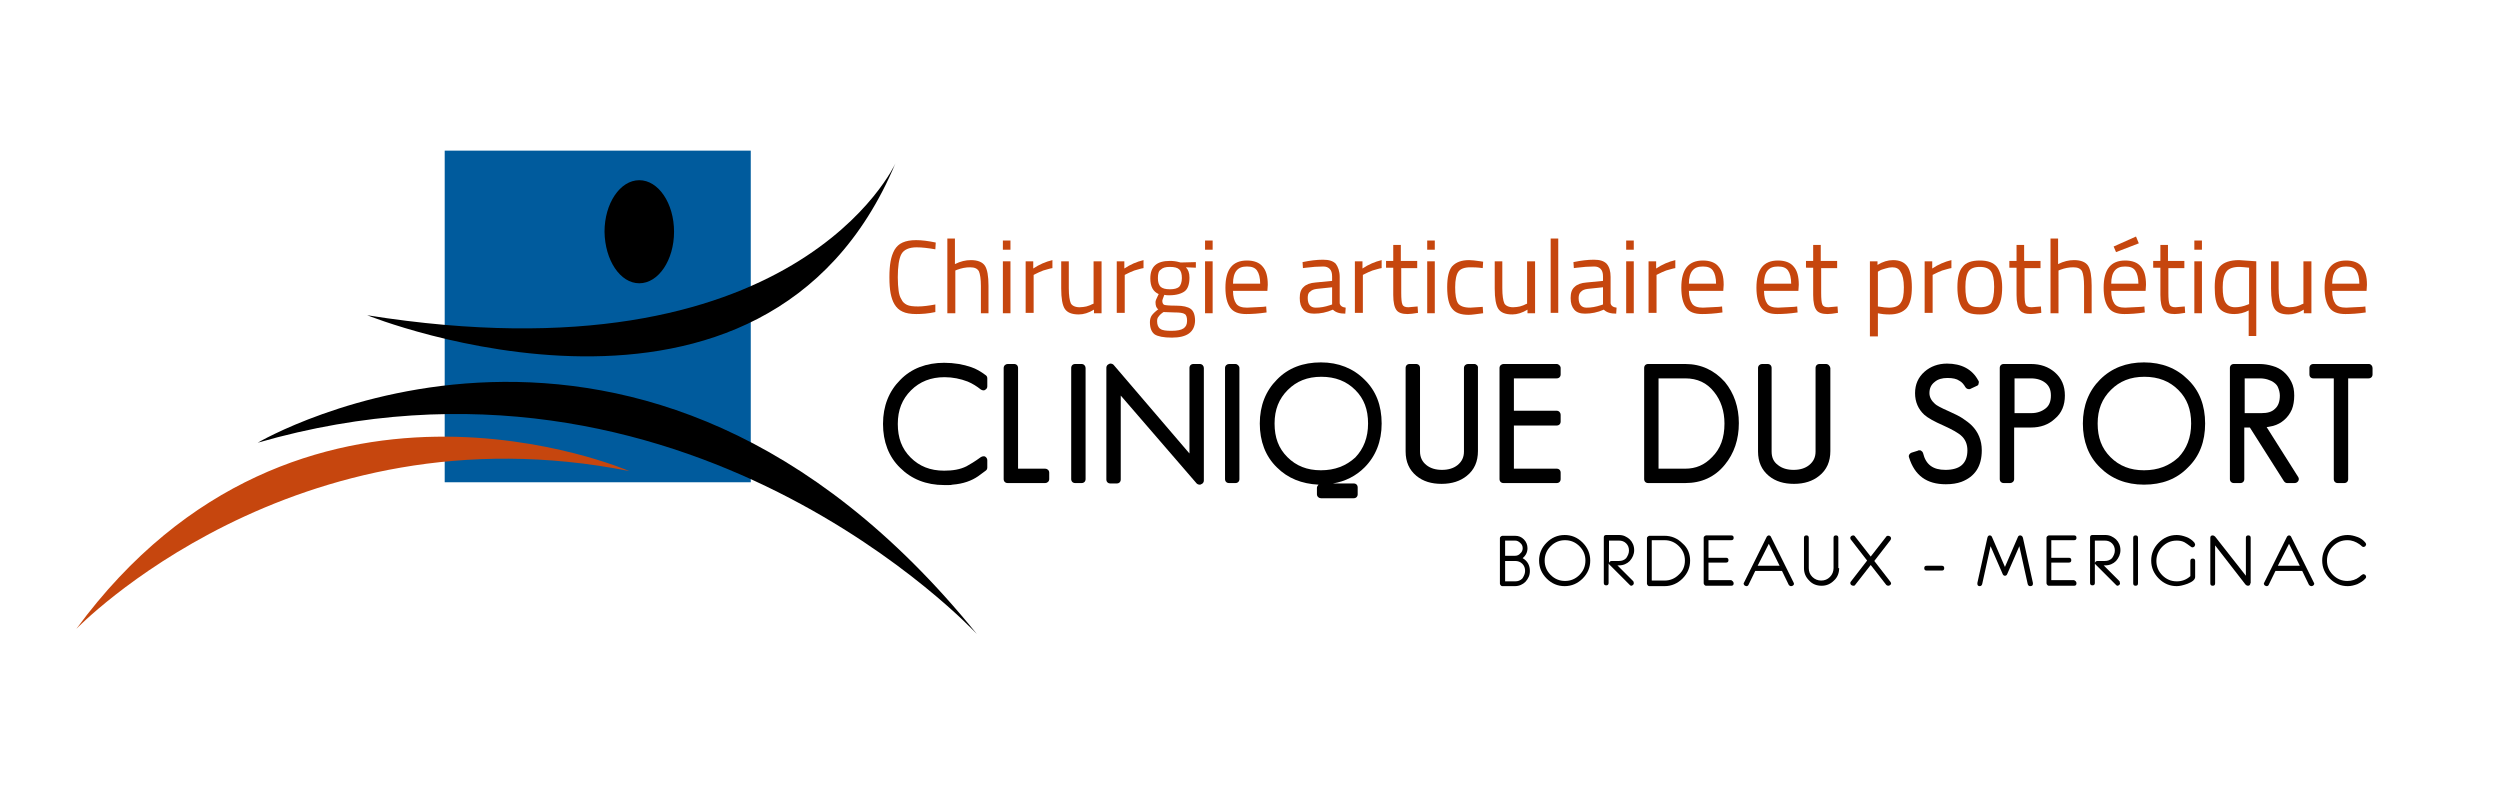 <?xml version="1.0" encoding="utf-8"?>
<!-- Generator: Adobe Illustrator 24.0.1, SVG Export Plug-In . SVG Version: 6.00 Build 0)  -->
<svg version="1.1" id="Calque_1" xmlns="http://www.w3.org/2000/svg" xmlns:xlink="http://www.w3.org/1999/xlink" x="0px" y="0px"
	 viewBox="0 0 625.7 196.9" style="enable-background:new 0 0 625.7 196.9;" xml:space="preserve">
<style type="text/css">
	.st0{fill:#005B9D;}
	.st1{fill:#C6460E;}
</style>
<g>
	<path d="M243.1,91.9c-2-0.7-4.3-1.1-6.8-1.1c-4.4,0-8.2,1.4-11,4.3c-2.8,2.8-4.3,6.5-4.3,11c0,4.4,1.4,8.2,4.3,11
		c2.8,2.8,6.5,4.3,11,4.3c0.4,0,0.7,0,1.1,0c0.4,0,0.7,0,1-0.1c2.7-0.2,4.8-1,6.4-2.1l1.9-1.4c0.3-0.2,0.4-0.5,0.4-0.8v-1.8
		c0-0.4-0.2-0.7-0.5-0.9c-0.1-0.1-0.3-0.1-0.5-0.1c-0.2,0-0.4,0.1-0.6,0.2c-1.5,1.1-2.7,1.8-3.6,2.3c-1.6,0.8-3.4,1.1-5.6,1.1
		c-3.5,0-6.2-1.1-8.4-3.3c-2.2-2.2-3.2-4.9-3.2-8.4c0-3.5,1.1-6.2,3.3-8.4c2.2-2.2,5-3.3,8.4-3.3c2,0,4,0.4,5.8,1.1
		c1.2,0.5,2.3,1.2,3.3,2c0.2,0.1,0.4,0.2,0.6,0.2c0.1,0,0.3,0,0.4-0.1c0.4-0.2,0.6-0.5,0.6-0.9v-2c0-0.3-0.1-0.6-0.4-0.8
		C245.5,93,244.3,92.3,243.1,91.9"/>
	<path d="M261.6,117.3h-6.8V92.1c0-0.6-0.4-1-1-1h-1.6c-0.5,0-1,0.4-1,1v27.8c0,0.6,0.4,1,1,1h9.4c0.5,0,1-0.4,1-1v-1.6
		C262.6,117.7,262.1,117.3,261.6,117.3"/>
	<path d="M270.7,91.1h-1.6c-0.6,0-1,0.4-1,1v27.8c0,0.6,0.4,1,1,1h1.6c0.6,0,1-0.4,1-1V92.1C271.7,91.6,271.3,91.1,270.7,91.1"/>
	<path d="M300.3,91.1h-1.6c-0.6,0-1,0.4-1,1v21.4l-19-22.2c-0.2-0.2-0.5-0.3-0.8-0.3c-0.1,0-0.2,0-0.3,0.1c-0.4,0.1-0.7,0.5-0.7,0.9
		v28c0,0.6,0.4,1,1,1h1.6c0.6,0,1-0.4,1-1V99l19,22c0.2,0.2,0.5,0.3,0.8,0.3c0.1,0,0.2,0,0.3-0.1c0.4-0.1,0.7-0.5,0.7-0.9V92.1
		C301.3,91.6,300.9,91.1,300.3,91.1"/>
	<path d="M309.2,91.1h-1.6c-0.5,0-1,0.4-1,1v27.8c0,0.6,0.4,1,1,1h1.6c0.6,0,1-0.4,1-1V92.1C310.2,91.6,309.7,91.1,309.2,91.1"/>
	<path d="M330.6,90.7c-4.5,0-8.2,1.4-11,4.3c-2.8,2.8-4.3,6.5-4.3,11c0,4.4,1.4,8.2,4.3,11c2.7,2.7,6.2,4.1,10.4,4.3
		c-0.2,0.2-0.4,0.5-0.4,0.8v1.6c0,0.6,0.5,1,1,1h8.2c0.6,0,1-0.4,1-1V122c0-0.6-0.4-1-1-1h-5.2c3.1-0.5,5.8-1.9,7.9-4
		c2.8-2.8,4.3-6.5,4.3-11c0-4.5-1.4-8.2-4.3-11C338.7,92.2,335,90.7,330.6,90.7 M330.6,117.7c-3.5,0-6.2-1.1-8.4-3.3
		c-2.2-2.2-3.2-4.9-3.2-8.4c0-3.5,1.1-6.2,3.3-8.4c2.2-2.2,4.9-3.3,8.4-3.3c3.5,0,6.3,1.1,8.5,3.3c2.2,2.2,3.2,4.9,3.2,8.4
		c0,3.5-1.1,6.3-3.2,8.5C336.9,116.6,334.1,117.7,330.6,117.7"/>
	<path d="M369,91.1h-1.6c-0.5,0-1,0.4-1,1V113c0,1.4-0.5,2.5-1.6,3.4c-1,0.8-2.3,1.2-3.9,1.2c-1.6,0-2.9-0.4-3.9-1.2
		c-1-0.8-1.6-1.9-1.6-3.4V92.1c0-0.6-0.4-1-1-1h-1.6c-0.6,0-1,0.4-1,1V113c0,2.6,0.9,4.6,2.7,6.1c1.7,1.4,3.8,2,6.3,2
		c2.6,0,4.7-0.7,6.3-2c1.9-1.5,2.8-3.6,2.8-6.2V92.1C370,91.6,369.5,91.1,369,91.1"/>
	<path d="M389.6,91.1h-13.3c-0.5,0-1,0.4-1,1v27.8c0,0.6,0.4,1,1,1h13.3c0.6,0,1-0.4,1-1v-1.6c0-0.6-0.4-1-1-1h-10.7v-10.8h10.7
		c0.6,0,1-0.4,1-1v-1.7c0-0.5-0.4-1-1-1h-10.7v-8.1h10.7c0.6,0,1-0.4,1-1v-1.6C390.6,91.6,390.1,91.1,389.6,91.1"/>
	<path d="M421.8,91.1h-9.3c-0.6,0-1,0.4-1,1v27.8c0,0.6,0.4,1,1,1h9.3c4,0,7.4-1.5,9.9-4.6c2.3-2.8,3.5-6.3,3.5-10.4
		c0-4-1.2-7.5-3.5-10.3C429.1,92.7,425.8,91.1,421.8,91.1 M421.8,117.3h-6.7V94.7h6.7c3,0,5.4,1.1,7.2,3.4c1.7,2.1,2.6,4.8,2.6,7.9
		c0,3.6-1,6.3-3.1,8.4C426.6,116.4,424.4,117.3,421.8,117.3"/>
	<path d="M457,91.1h-1.6c-0.6,0-1,0.4-1,1V113c0,1.4-0.5,2.5-1.6,3.4c-1,0.8-2.3,1.2-3.9,1.2c-1.6,0-2.9-0.4-3.9-1.2
		c-1.1-0.8-1.6-1.9-1.6-3.4V92.1c0-0.6-0.4-1-1-1H441c-0.5,0-1,0.4-1,1V113c0,2.6,0.9,4.6,2.7,6.1c1.7,1.4,3.8,2,6.3,2
		c2.6,0,4.7-0.7,6.3-2c1.9-1.5,2.8-3.6,2.8-6.2V92.1C458,91.6,457.6,91.1,457,91.1"/>
	<path d="M491.2,104.7c-0.9-0.6-2-1.1-3.3-1.7c-2.3-1-3.3-1.6-3.6-1.9c-0.9-0.8-1.4-1.7-1.4-2.7c0-1.2,0.4-2.1,1.3-2.8
		c0.8-0.7,1.9-1,3.2-1c1.3,0,2.3,0.2,3,0.7c0.6,0.3,1.1,0.9,1.5,1.6c0.2,0.3,0.5,0.5,0.9,0.5c0.1,0,0.3,0,0.4-0.1l1.5-0.7
		c0.3-0.1,0.5-0.3,0.5-0.6c0.1-0.3,0.1-0.6-0.1-0.8c-1.5-2.8-4.2-4.2-7.8-4.2c-2.2,0-4.1,0.7-5.6,2c-1.6,1.4-2.4,3.2-2.4,5.4
		c0,2.2,0.8,4,2.3,5.4c0.9,0.8,2.5,1.7,4.8,2.7c1.1,0.5,2.1,1,2.8,1.4c0.8,0.5,1.3,0.8,1.5,1c1.2,1,1.7,2.3,1.7,3.8
		c0,1.7-0.5,2.9-1.4,3.7c-0.9,0.8-2.3,1.2-4.1,1.2c-3.1,0-4.9-1.3-5.6-4.2c-0.1-0.3-0.3-0.5-0.5-0.6c-0.1-0.1-0.3-0.1-0.5-0.1
		c-0.1,0-0.2,0-0.3,0.1l-1.6,0.5c-0.5,0.2-0.8,0.7-0.6,1.2c1.4,4.5,4.4,6.7,9.2,6.7c1.5,0,2.8-0.2,3.9-0.6c3.4-1.3,5.1-3.9,5.1-7.9
		c0-2.5-0.9-4.6-2.5-6.2C492.9,105.9,492.1,105.3,491.2,104.7"/>
	<path d="M508.3,91.1h-6.8c-0.6,0-1,0.4-1,1v27.8c0,0.6,0.4,1,1,1h1.6c0.5,0,1-0.4,1-1V107h4.2c2.4,0,4.4-0.7,6-2.2
		c1.7-1.4,2.5-3.4,2.5-5.8c0-2.4-0.8-4.3-2.5-5.8C512.7,91.8,510.7,91.1,508.3,91.1 M504.1,94.7h4.2c1.5,0,2.7,0.4,3.6,1.1
		c1,0.8,1.4,1.8,1.4,3.2c0,1.4-0.4,2.5-1.3,3.2c-1,0.8-2.2,1.2-3.6,1.2h-4.2V94.7z"/>
	<path d="M536.6,90.7c-4.4,0-8.1,1.4-11,4.3c-2.8,2.8-4.3,6.5-4.3,11c0,4.4,1.4,8.2,4.3,11c2.8,2.8,6.5,4.3,11,4.3
		c4.5,0,8.2-1.4,11-4.3c2.9-2.8,4.3-6.5,4.3-11c0-4.5-1.4-8.2-4.3-11C544.8,92.2,541.1,90.7,536.6,90.7 M536.6,117.7
		c-3.5,0-6.2-1.1-8.4-3.3c-2.2-2.2-3.2-4.9-3.2-8.4c0-3.5,1.1-6.2,3.3-8.4c2.2-2.2,4.9-3.3,8.4-3.3c3.5,0,6.3,1.1,8.5,3.3
		c2.2,2.2,3.2,4.9,3.2,8.4c0,3.5-1.1,6.3-3.2,8.5C542.9,116.6,540.1,117.7,536.6,117.7"/>
	<path d="M567.3,106.9c0.6-0.1,1.1-0.2,1.6-0.3c1.1-0.3,2-0.8,2.8-1.5c0.8-0.7,1.4-1.5,1.9-2.6c0.4-1,0.6-2.2,0.6-3.5
		c0-1.3-0.2-2.4-0.7-3.4c-0.5-1-1.1-1.8-1.9-2.5c-0.8-0.7-1.7-1.2-2.8-1.5c-1-0.3-2.1-0.5-3.3-0.5h-6.4c-0.6,0-1,0.4-1,1v27.8
		c0,0.6,0.4,1,1,1h1.6c0.6,0,1-0.4,1-1V107h1.4l8.5,13.4c0.2,0.3,0.5,0.5,0.8,0.5h1.9c0.4,0,0.7-0.2,0.9-0.5c0.2-0.3,0.2-0.7,0-1
		L567.3,106.9z M561.8,94.7h3.8c0.7,0,1.4,0.1,2,0.3c0.6,0.2,1.1,0.4,1.6,0.8c0.4,0.3,0.8,0.7,1,1.3c0.2,0.5,0.4,1.2,0.4,1.9
		c0,1.5-0.4,2.6-1.2,3.3c-0.8,0.8-1.9,1.1-3.4,1.1h-4.2V94.7z"/>
	<path d="M592.9,91.1H579c-0.6,0-1,0.4-1,1v1.6c0,0.6,0.4,1,1,1h5.1v25.2c0,0.6,0.4,1,1,1h1.6c0.6,0,1-0.4,1-1V94.7h5.1
		c0.6,0,1-0.4,1-1v-1.6C593.8,91.6,593.4,91.1,592.9,91.1"/>
</g>
<g>
	<path d="M382.9,142.9c0,1.1-0.4,1.9-1.1,2.7c-0.7,0.7-1.6,1.1-2.7,1.1H376c-0.2,0-0.3-0.1-0.4-0.2c-0.1-0.1-0.2-0.3-0.2-0.4v-11.4
		c0-0.2,0.1-0.3,0.2-0.4c0.1-0.1,0.3-0.2,0.4-0.2h3.2c0.9,0,1.6,0.3,2.2,0.9c0.6,0.6,0.9,1.4,0.9,2.2c0,1-0.4,1.8-1.2,2.5
		C382.3,140.4,382.9,141.5,382.9,142.9 M381.1,137.2c0-0.5-0.2-1-0.6-1.3c-0.4-0.4-0.8-0.6-1.3-0.6h-2.5v3.8h2.5
		c0.5,0,1-0.2,1.3-0.6C380.9,138.2,381.1,137.7,381.1,137.2 M381.7,142.9c0-0.7-0.2-1.3-0.7-1.8c-0.5-0.5-1.1-0.7-1.8-0.7h-2.5v5.1
		h2.5c0.7,0,1.3-0.2,1.8-0.7C381.4,144.2,381.7,143.6,381.7,142.9"/>
	<path d="M398,140.3c0,1.7-0.6,3.2-1.9,4.5c-1.2,1.2-2.7,1.9-4.5,1.9c-1.7,0-3.2-0.6-4.5-1.9c-1.2-1.2-1.9-2.7-1.9-4.5
		c0-1.7,0.6-3.2,1.9-4.5c1.2-1.2,2.7-1.9,4.5-1.9c1.7,0,3.2,0.6,4.5,1.9C397.4,137.1,398,138.6,398,140.3 M396.8,140.3
		c0-1.4-0.5-2.6-1.5-3.6c-1-1-2.2-1.5-3.6-1.5c-1.4,0-2.6,0.5-3.6,1.5c-1,1-1.5,2.2-1.5,3.6c0,1.4,0.5,2.6,1.5,3.6
		c1,1,2.2,1.5,3.6,1.5c1.4,0,2.6-0.5,3.6-1.5C396.3,142.9,396.8,141.7,396.8,140.3"/>
	<path d="M408.9,146c0,0.2-0.1,0.3-0.2,0.4c-0.1,0.1-0.3,0.2-0.4,0.2c-0.2,0-0.3-0.1-0.4-0.2l-5-5c-0.2-0.2-0.3-0.3-0.3-0.4v4.9
		c0,0.4-0.2,0.6-0.6,0.6c-0.4,0-0.6-0.2-0.6-0.6v-11.4c0-0.4,0.2-0.6,0.6-0.6h3.2c1.1,0,1.9,0.4,2.7,1.1c0.7,0.7,1.1,1.6,1.1,2.7
		c0,1-0.4,1.9-1.1,2.7c-0.7,0.7-1.6,1.1-2.7,1.1l-0.4,0l4,4C408.9,145.7,408.9,145.9,408.9,146 M407.7,137.8c0-0.7-0.2-1.3-0.7-1.8
		c-0.5-0.5-1.1-0.7-1.8-0.7h-2.5v5.6c0.1-0.3,0.3-0.5,0.7-0.5h1.8c0.7,0,1.3-0.2,1.8-0.7C407.4,139.1,407.7,138.5,407.7,137.8"/>
	<path d="M423,140.3c0,1.7-0.6,3.2-1.9,4.5c-1.2,1.2-2.7,1.9-4.5,1.9h-3.8c-0.2,0-0.3-0.1-0.4-0.2c-0.1-0.1-0.2-0.3-0.2-0.4v-11.4
		c0-0.2,0.1-0.3,0.2-0.4c0.1-0.1,0.3-0.2,0.4-0.2h3.8c1.7,0,3.2,0.6,4.5,1.9C422.4,137.1,423,138.6,423,140.3 M421.7,140.3
		c0-1.4-0.5-2.6-1.5-3.6c-1-1-2.2-1.5-3.6-1.5h-3.2v10.1h3.2c1.4,0,2.6-0.5,3.6-1.5C421.2,142.9,421.7,141.7,421.7,140.3"/>
	<path d="M433.9,146c0,0.4-0.2,0.6-0.6,0.6h-6.3c-0.2,0-0.3-0.1-0.4-0.2c-0.1-0.1-0.2-0.3-0.2-0.4v-11.4c0-0.2,0.1-0.3,0.2-0.4
		c0.1-0.1,0.3-0.2,0.4-0.2h6.3c0.4,0,0.6,0.2,0.6,0.6c0,0.4-0.2,0.6-0.6,0.6h-5.7v4.4h4.4c0.4,0,0.6,0.2,0.6,0.6
		c0,0.4-0.2,0.6-0.6,0.6h-4.4v4.4h5.7C433.6,145.4,433.9,145.6,433.9,146"/>
	<path d="M449,146.1c0,0.2-0.1,0.3-0.2,0.4c-0.1,0.1-0.3,0.2-0.5,0.2c-0.3,0-0.4-0.1-0.6-0.3l-1.7-3.5c-0.1,0-0.1,0-0.2,0h-6.3
		c-0.1,0-0.2,0-0.2,0l-1.7,3.5c-0.1,0.2-0.3,0.3-0.5,0.3c-0.2,0-0.3-0.1-0.5-0.2c-0.1-0.1-0.2-0.3-0.2-0.4c0-0.1,0-0.2,0.1-0.3
		l5.6-11.3c0.1-0.3,0.4-0.5,0.6-0.5c0.3,0,0.5,0.2,0.6,0.5l5.6,11.3C448.9,145.9,449,146,449,146.1 M445.4,141.6l-2.7-5.5l-2.8,5.5
		H445.4z"/>
	<path d="M460.3,142.2c0,1.2-0.4,2.3-1.3,3.1c-0.9,0.9-1.9,1.3-3.1,1.3c-1.2,0-2.3-0.4-3.1-1.3c-0.9-0.9-1.3-1.9-1.3-3.1v-7.6
		c0-0.4,0.2-0.6,0.6-0.6c0.4,0,0.6,0.2,0.6,0.6v7.6c0,0.9,0.3,1.6,0.9,2.2c0.6,0.6,1.4,0.9,2.2,0.9c0.9,0,1.6-0.3,2.2-0.9
		c0.6-0.6,0.9-1.4,0.9-2.2v-7.6c0-0.4,0.2-0.6,0.6-0.6c0.4,0,0.6,0.2,0.6,0.6V142.2z"/>
	<path d="M473.3,146c0,0.2-0.1,0.3-0.2,0.4c-0.1,0.1-0.3,0.2-0.5,0.2c-0.2,0-0.4-0.1-0.5-0.2l-3.9-5l-3.9,5
		c-0.1,0.2-0.3,0.2-0.5,0.2c-0.2,0-0.3-0.1-0.5-0.2c-0.1-0.1-0.2-0.3-0.2-0.4c0-0.1,0-0.3,0.1-0.4l4.1-5.3l-4.1-5.3
		c-0.1-0.1-0.1-0.3-0.1-0.4c0-0.2,0.1-0.3,0.2-0.4c0.1-0.1,0.3-0.2,0.5-0.2c0.2,0,0.4,0.1,0.5,0.3l3.9,5l3.9-5
		c0.1-0.2,0.3-0.2,0.5-0.2c0.2,0,0.3,0.1,0.5,0.2c0.1,0.1,0.2,0.3,0.2,0.4c0,0.1-0.1,0.3-0.1,0.4l-4.1,5.3l4.1,5.3
		C473.2,145.8,473.3,145.9,473.3,146"/>
	<path d="M486.6,142.2c0,0.4-0.2,0.6-0.6,0.6h-3.8c-0.4,0-0.6-0.2-0.6-0.6c0-0.4,0.2-0.6,0.6-0.6h3.8
		C486.4,141.6,486.6,141.8,486.6,142.2"/>
	<path d="M508.8,146.1c0,0.4-0.2,0.6-0.7,0.6c-0.3,0-0.5-0.2-0.6-0.5l-2.1-9.5l-3,6.9c-0.1,0.3-0.3,0.5-0.6,0.5
		c-0.3,0-0.5-0.2-0.6-0.5l-3-6.9l-2.1,9.5c-0.1,0.3-0.3,0.5-0.6,0.5c-0.4,0-0.6-0.2-0.6-0.6c0-0.1,0-0.1,0-0.2l2.5-11.3
		c0.1-0.4,0.3-0.6,0.6-0.6c0.3,0,0.5,0.2,0.6,0.5l3.2,7.4l3.2-7.4c0.1-0.3,0.3-0.5,0.6-0.5c0.3,0,0.6,0.2,0.7,0.6l2.5,11.3
		C508.8,146,508.8,146,508.8,146.1"/>
	<path d="M519.7,146c0,0.4-0.2,0.6-0.6,0.6h-6.3c-0.2,0-0.3-0.1-0.4-0.2c-0.1-0.1-0.2-0.3-0.2-0.4v-11.4c0-0.2,0.1-0.3,0.2-0.4
		c0.1-0.1,0.3-0.2,0.4-0.2h6.3c0.4,0,0.6,0.2,0.6,0.6c0,0.4-0.2,0.6-0.6,0.6h-5.7v4.4h4.4c0.4,0,0.6,0.2,0.6,0.6
		c0,0.4-0.2,0.6-0.6,0.6h-4.4v4.4h5.7C519.5,145.4,519.7,145.6,519.7,146"/>
	<path d="M530.6,146c0,0.2-0.1,0.3-0.2,0.4c-0.1,0.1-0.3,0.2-0.4,0.2c-0.2,0-0.3-0.1-0.4-0.2l-5-5c-0.2-0.2-0.3-0.3-0.3-0.4v4.9
		c0,0.4-0.2,0.6-0.6,0.6c-0.4,0-0.6-0.2-0.6-0.6v-11.4c0-0.4,0.2-0.6,0.6-0.6h3.2c1.1,0,1.9,0.4,2.7,1.1c0.7,0.7,1.1,1.6,1.1,2.7
		c0,1-0.4,1.9-1.1,2.7c-0.7,0.7-1.6,1.1-2.7,1.1l-0.4,0l4,4C530.5,145.7,530.6,145.9,530.6,146 M529.3,137.8c0-0.7-0.2-1.3-0.7-1.8
		c-0.5-0.5-1.1-0.7-1.8-0.7h-2.5v5.6c0.1-0.3,0.3-0.5,0.7-0.5h1.8c0.7,0,1.3-0.2,1.8-0.7C529,139.1,529.3,138.5,529.3,137.8"/>
	<path d="M535.1,146c0,0.4-0.2,0.6-0.6,0.6c-0.4,0-0.6-0.2-0.6-0.6v-11.4c0-0.4,0.2-0.6,0.6-0.6c0.4,0,0.6,0.2,0.6,0.6V146z"/>
	<path d="M549.4,136.3c0,0.2-0.1,0.3-0.2,0.5c-0.1,0.1-0.3,0.2-0.5,0.2c-0.1,0-0.3-0.1-0.4-0.2c-0.7-0.5-1.2-0.9-1.6-1.1
		c-0.6-0.3-1.2-0.4-1.9-0.4c-1.4,0-2.6,0.5-3.6,1.5c-1,1-1.5,2.2-1.5,3.6c0,1.4,0.5,2.6,1.5,3.6c1,1,2.2,1.5,3.6,1.5
		c1.3,0,2.4-0.4,3.4-1.3v-3.8c0-0.4,0.2-0.6,0.6-0.6c0.4,0,0.6,0.2,0.6,0.6v4c0,0.6-0.6,1.2-1.9,1.7c-1.1,0.4-2,0.6-2.7,0.6
		c-1.7,0-3.2-0.6-4.5-1.9c-1.2-1.2-1.9-2.7-1.9-4.5c0-1.7,0.6-3.2,1.9-4.5c1.2-1.2,2.7-1.9,4.5-1.9c0.8,0,1.6,0.2,2.4,0.5
		c0.8,0.3,1.5,0.8,2,1.4C549.3,136,549.4,136.2,549.4,136.3"/>
	<path d="M563.2,146c0,0.4-0.2,0.6-0.6,0.6c-0.2,0-0.4-0.1-0.6-0.3l-7.6-9.8v9.5c0,0.4-0.2,0.6-0.6,0.6c-0.4,0-0.6-0.2-0.6-0.6
		v-11.4c0-0.4,0.2-0.6,0.6-0.6c0.2,0,0.4,0.1,0.6,0.3l7.7,9.8v-9.5c0-0.4,0.2-0.6,0.6-0.6c0.4,0,0.6,0.2,0.6,0.6V146z"/>
	<path d="M579.2,146.1c0,0.2-0.1,0.3-0.2,0.4c-0.1,0.1-0.3,0.2-0.5,0.2c-0.2,0-0.4-0.1-0.6-0.3l-1.7-3.5c-0.1,0-0.1,0-0.2,0h-6.3
		c-0.1,0-0.2,0-0.2,0l-1.7,3.5c-0.1,0.2-0.3,0.3-0.5,0.3c-0.2,0-0.3-0.1-0.5-0.2c-0.1-0.1-0.2-0.3-0.2-0.4c0-0.1,0-0.2,0.1-0.3
		l5.6-11.3c0.1-0.3,0.4-0.5,0.6-0.5c0.3,0,0.5,0.2,0.6,0.5l5.6,11.3C579.2,145.9,579.2,146,579.2,146.1 M575.6,141.6l-2.7-5.5
		l-2.8,5.5H575.6z"/>
	<path d="M592.2,144.4c0,0.1-0.1,0.3-0.2,0.4c-0.5,0.6-1.2,1-2,1.4c-0.8,0.3-1.6,0.5-2.4,0.5c-1.7,0-3.2-0.6-4.5-1.9
		c-1.2-1.2-1.9-2.7-1.9-4.5c0-1.7,0.6-3.2,1.9-4.5c1.2-1.2,2.7-1.9,4.5-1.9c0.8,0,1.6,0.2,2.4,0.5c0.9,0.3,1.5,0.8,2,1.4
		c0.1,0.2,0.2,0.3,0.2,0.4c0,0.2-0.1,0.3-0.2,0.5c-0.1,0.1-0.3,0.2-0.5,0.2c-0.1,0-0.3-0.1-0.4-0.2c-0.1-0.1-0.3-0.3-0.6-0.5
		c-0.9-0.6-1.8-1-3-1c-1.4,0-2.6,0.5-3.6,1.5c-1,1-1.5,2.2-1.5,3.6c0,1.4,0.5,2.6,1.5,3.6c1,1,2.2,1.5,3.6,1.5c1.1,0,2.1-0.3,3-1
		c0.1-0.1,0.3-0.3,0.6-0.5c0.2-0.1,0.3-0.2,0.4-0.2c0.2,0,0.3,0.1,0.5,0.2C592.1,144.1,592.2,144.2,592.2,144.4"/>
</g>
<g>
	<rect x="111.3" y="37.7" class="st0" width="76.6" height="83"/>
	<path class="st1" d="M157.5,117.9c0,0-82.9-36.1-138.4,39.5C19.1,157.4,73.3,101.2,157.5,117.9"/>
	<path d="M224.1,40.9c0,0-24.8,55.1-132.2,38C91.9,78.9,191.4,119,224.1,40.9"/>
	<path d="M244.5,158.7C160.1,54.4,64.5,110.8,64.5,110.8C171.7,79.9,244.5,158.7,244.5,158.7"/>
	<path d="M160,70.9c4.8,0,8.7-5.8,8.7-12.9c0-7.1-3.9-12.9-8.7-12.9c-4.8,0-8.7,5.8-8.7,12.9C151.4,65.1,155.2,70.9,160,70.9"/>
</g>
<g>
	<path class="st1" d="M234.1,78.1c-1.8,0.4-3.4,0.5-4.8,0.5c-1.4,0-2.6-0.2-3.4-0.6c-0.9-0.4-1.5-1-2-1.8c-0.5-0.8-0.8-1.8-1-2.8
		c-0.2-1.1-0.3-2.4-0.3-4c0-1.6,0.1-2.9,0.3-4c0.2-1.1,0.5-2,1-2.9c0.5-0.8,1.1-1.4,2-1.8c0.9-0.4,2-0.6,3.4-0.6
		c1.4,0,3,0.2,4.9,0.6l-0.1,1.7c-1.7-0.3-3.3-0.5-4.7-0.5c-1.9,0-3.2,0.6-3.8,1.7c-0.6,1.1-0.9,3.1-0.9,5.8c0,1.4,0.1,2.5,0.2,3.3
		c0.1,0.8,0.3,1.6,0.7,2.2c0.3,0.7,0.8,1.1,1.4,1.4c0.6,0.3,1.6,0.4,2.8,0.4s2.7-0.2,4.3-0.5L234.1,78.1z"/>
	<path class="st1" d="M239,78.4h-1.9V59.7h1.9v6.4c1.4-0.7,2.7-1,4-1c1.7,0,2.9,0.5,3.5,1.4c0.6,0.9,0.9,2.6,0.9,5v6.9h-1.9v-6.8
		c0-1.8-0.2-3-0.5-3.7c-0.4-0.7-1.1-1-2.2-1c-1.1,0-2.1,0.2-3.2,0.6l-0.5,0.2V78.4z"/>
	<path class="st1" d="M251,62.5v-2.3h1.9v2.3H251z M251,78.4v-13h1.9v13H251z"/>
	<path class="st1" d="M256.7,78.4v-13h1.9v1.8c1.5-1,3.1-1.7,4.8-2.1v2c-0.7,0.1-1.5,0.4-2.3,0.6c-0.8,0.3-1.4,0.6-1.8,0.8l-0.6,0.3
		v9.5H256.7z"/>
	<path class="st1" d="M273.8,65.4h1.9v13h-1.9v-0.9c-1.3,0.8-2.6,1.2-3.8,1.2c-1.8,0-2.9-0.5-3.5-1.4s-0.9-2.6-0.9-5.1v-6.8h1.9v6.7
		c0,1.9,0.2,3.1,0.5,3.8c0.3,0.6,1.1,1,2.2,1c0.6,0,1.2-0.1,1.7-0.2c0.6-0.2,1-0.3,1.3-0.5l0.5-0.2V65.4z"/>
	<path class="st1" d="M279.5,78.4v-13h1.9v1.8c1.5-1,3.1-1.7,4.8-2.1v2c-0.7,0.1-1.5,0.4-2.3,0.6c-0.8,0.3-1.4,0.6-1.8,0.8l-0.6,0.3
		v9.5H279.5z"/>
	<path class="st1" d="M293.3,84.5c-2.1,0-3.5-0.3-4.3-0.8c-0.8-0.6-1.2-1.6-1.2-3.1c0-0.7,0.2-1.3,0.5-1.7c0.3-0.4,0.8-0.9,1.6-1.5
		c-0.5-0.3-0.7-0.9-0.7-1.8c0-0.3,0.2-0.8,0.6-1.6l0.2-0.4c-1.4-0.6-2.1-1.9-2.1-3.9c0-3,1.6-4.4,4.9-4.4c0.8,0,1.6,0.1,2.3,0.3
		l0.4,0.1l3.8-0.1V67l-2.5-0.1c0.6,0.6,0.9,1.4,0.9,2.6c0,1.6-0.4,2.8-1.2,3.4c-0.8,0.6-2.1,1-3.8,1c-0.5,0-0.9,0-1.3-0.1
		c-0.3,0.8-0.5,1.3-0.5,1.5c0,0.5,0.2,0.9,0.5,1c0.3,0.1,1.3,0.2,3,0.2s2.9,0.3,3.6,0.8s1.1,1.5,1.1,3
		C299,83.1,297.1,84.5,293.3,84.5z M289.6,80.4c0,0.9,0.3,1.6,0.8,1.9c0.5,0.4,1.5,0.5,2.8,0.5c1.4,0,2.4-0.2,3-0.6
		c0.6-0.4,0.9-1,0.9-1.9s-0.2-1.5-0.6-1.7c-0.4-0.3-1.3-0.4-2.5-0.4l-2.8-0.1c-0.6,0.4-1,0.8-1.2,1.1
		C289.7,79.5,289.6,79.9,289.6,80.4z M289.8,69.6c0,1,0.2,1.7,0.7,2.2c0.5,0.4,1.2,0.6,2.3,0.6s1.8-0.2,2.3-0.6
		c0.4-0.4,0.7-1.2,0.7-2.2c0-1-0.2-1.8-0.7-2.2c-0.4-0.4-1.2-0.6-2.3-0.6s-1.8,0.2-2.3,0.7C290,67.8,289.8,68.5,289.8,69.6z"/>
	<path class="st1" d="M301.6,62.5v-2.3h1.9v2.3H301.6z M301.6,78.4v-13h1.9v13H301.6z"/>
	<path class="st1" d="M316.1,76.8l0.8-0.1l0.1,1.5c-2,0.3-3.7,0.4-5.1,0.4c-1.9,0-3.2-0.5-4-1.6c-0.8-1.1-1.2-2.8-1.2-5
		c0-4.6,1.8-6.8,5.4-6.8c1.7,0,3.1,0.5,3.9,1.5c0.9,1,1.3,2.5,1.3,4.6l-0.1,1.5h-8.6c0,1.4,0.3,2.5,0.8,3.2c0.5,0.7,1.4,1,2.7,1
		C313.5,76.9,314.8,76.9,316.1,76.8z M315.4,71.1c0-1.6-0.3-2.7-0.8-3.4c-0.5-0.7-1.3-1-2.5-1c-1.2,0-2,0.3-2.6,1s-0.9,1.8-0.9,3.3
		H315.4z"/>
	<path class="st1" d="M335.3,69.3v6.6c0.1,0.6,0.6,1,1.5,1.1l-0.1,1.5c-1.4,0-2.4-0.3-3.1-1c-1.6,0.7-3.1,1-4.7,1
		c-1.2,0-2.1-0.3-2.7-1c-0.6-0.7-0.9-1.6-0.9-2.9c0-1.3,0.3-2.2,1-2.8c0.6-0.6,1.6-1,3-1.1l4.1-0.4v-1.1c0-0.9-0.2-1.5-0.6-1.9
		c-0.4-0.4-0.9-0.6-1.6-0.6c-1.4,0-2.8,0.1-4.3,0.3l-0.8,0.1l-0.1-1.5c1.9-0.4,3.6-0.6,5.1-0.6c1.5,0,2.5,0.3,3.2,1
		C334.9,66.8,335.3,67.9,335.3,69.3z M327.3,74.6c0,1.6,0.7,2.4,2,2.4c1.2,0,2.3-0.2,3.5-0.6l0.6-0.2v-4.3l-3.8,0.4
		c-0.8,0.1-1.3,0.3-1.7,0.7C327.4,73.3,327.3,73.9,327.3,74.6z"/>
	<path class="st1" d="M339.1,78.4v-13h1.9v1.8c1.5-1,3.1-1.7,4.8-2.1v2c-0.7,0.1-1.5,0.4-2.3,0.6c-0.8,0.3-1.4,0.6-1.8,0.8l-0.6,0.3
		v9.5H339.1z"/>
	<path class="st1" d="M354.8,67.1h-4.1v6.2c0,1.5,0.1,2.5,0.3,2.9c0.2,0.5,0.7,0.7,1.5,0.7l2.3-0.2l0.1,1.6c-1.2,0.2-2,0.3-2.6,0.3
		c-1.3,0-2.3-0.3-2.8-1c-0.5-0.7-0.8-1.9-0.8-3.8v-6.8h-1.8v-1.7h1.8v-4h1.9v4h4.1V67.1z"/>
	<path class="st1" d="M357.2,62.5v-2.3h1.9v2.3H357.2z M357.2,78.4v-13h1.9v13H357.2z"/>
	<path class="st1" d="M367.7,65.1c0.6,0,1.5,0.1,2.9,0.3l0.6,0.1l-0.1,1.6c-1.4-0.2-2.4-0.2-3.1-0.2c-1.5,0-2.5,0.4-3,1.1
		s-0.8,2-0.8,3.9c0,1.9,0.2,3.2,0.7,4c0.5,0.7,1.5,1.1,3.1,1.1l3.1-0.2l0.1,1.6c-1.6,0.2-2.8,0.4-3.6,0.4c-2,0-3.4-0.5-4.2-1.6
		c-0.8-1-1.2-2.8-1.2-5.3c0-2.5,0.4-4.2,1.2-5.2C364.4,65.6,365.8,65.1,367.7,65.1z"/>
	<path class="st1" d="M382.3,65.4h1.9v13h-1.9v-0.9c-1.3,0.8-2.6,1.2-3.8,1.2c-1.8,0-2.9-0.5-3.5-1.4s-0.9-2.6-0.9-5.1v-6.8h1.9v6.7
		c0,1.9,0.2,3.1,0.5,3.8c0.3,0.6,1.1,1,2.2,1c0.6,0,1.2-0.1,1.7-0.2c0.6-0.2,1-0.3,1.3-0.5l0.5-0.2V65.4z"/>
	<path class="st1" d="M388.1,78.4V59.7h1.9v18.6H388.1z"/>
	<path class="st1" d="M403.1,69.3v6.6c0.1,0.6,0.6,1,1.5,1.1l-0.1,1.5c-1.4,0-2.4-0.3-3.1-1c-1.6,0.7-3.1,1-4.7,1
		c-1.2,0-2.1-0.3-2.7-1c-0.6-0.7-0.9-1.6-0.9-2.9c0-1.3,0.3-2.2,1-2.8c0.6-0.6,1.6-1,3-1.1l4.1-0.4v-1.1c0-0.9-0.2-1.5-0.6-1.9
		c-0.4-0.4-0.9-0.6-1.6-0.6c-1.4,0-2.8,0.1-4.3,0.3l-0.8,0.1l-0.1-1.5c1.9-0.4,3.6-0.6,5.1-0.6c1.5,0,2.5,0.3,3.2,1
		C402.8,66.8,403.1,67.9,403.1,69.3z M395.1,74.6c0,1.6,0.7,2.4,2,2.4c1.2,0,2.3-0.2,3.5-0.6l0.6-0.2v-4.3l-3.8,0.4
		c-0.8,0.1-1.3,0.3-1.7,0.7C395.3,73.3,395.1,73.9,395.1,74.6z"/>
	<path class="st1" d="M407,62.5v-2.3h1.9v2.3H407z M407,78.4v-13h1.9v13H407z"/>
	<path class="st1" d="M412.6,78.4v-13h1.9v1.8c1.5-1,3.1-1.7,4.8-2.1v2c-0.7,0.1-1.5,0.4-2.3,0.6c-0.8,0.3-1.4,0.6-1.8,0.8l-0.6,0.3
		v9.5H412.6z"/>
	<path class="st1" d="M430.2,76.8l0.8-0.1l0.1,1.5c-2,0.3-3.7,0.4-5.1,0.4c-1.9,0-3.2-0.5-4-1.6c-0.8-1.1-1.2-2.8-1.2-5
		c0-4.6,1.8-6.8,5.4-6.8c1.7,0,3.1,0.5,3.9,1.5c0.9,1,1.3,2.5,1.3,4.6l-0.1,1.5h-8.6c0,1.4,0.3,2.5,0.8,3.2c0.5,0.7,1.4,1,2.7,1
		C427.6,76.9,428.9,76.9,430.2,76.8z M429.5,71.1c0-1.6-0.3-2.7-0.8-3.4c-0.5-0.7-1.3-1-2.5-1c-1.2,0-2,0.3-2.6,1s-0.9,1.8-0.9,3.3
		H429.5z"/>
	<path class="st1" d="M449,76.8l0.8-0.1l0.1,1.5c-2,0.3-3.7,0.4-5.1,0.4c-1.9,0-3.2-0.5-4-1.6c-0.8-1.1-1.2-2.8-1.2-5
		c0-4.6,1.8-6.8,5.4-6.8c1.7,0,3.1,0.5,3.9,1.5c0.9,1,1.3,2.5,1.3,4.6l-0.1,1.5h-8.6c0,1.4,0.3,2.5,0.8,3.2c0.5,0.7,1.4,1,2.7,1
		C446.4,76.9,447.7,76.9,449,76.8z M448.3,71.1c0-1.6-0.3-2.7-0.8-3.4c-0.5-0.7-1.3-1-2.5-1c-1.2,0-2,0.3-2.6,1s-0.9,1.8-0.9,3.3
		H448.3z"/>
	<path class="st1" d="M459.9,67.1h-4.1v6.2c0,1.5,0.1,2.5,0.3,2.9c0.2,0.5,0.7,0.7,1.5,0.7l2.3-0.2l0.1,1.6c-1.2,0.2-2,0.3-2.6,0.3
		c-1.3,0-2.3-0.3-2.8-1c-0.5-0.7-0.8-1.9-0.8-3.8v-6.8H452v-1.7h1.8v-4h1.9v4h4.1V67.1z"/>
	<path class="st1" d="M468,84.1V65.4h1.9v0.9c1.3-0.8,2.6-1.2,3.9-1.2c1.6,0,2.8,0.5,3.6,1.6c0.7,1,1.1,2.8,1.1,5.2
		c0,2.4-0.4,4.1-1.3,5.2c-0.9,1-2.3,1.6-4.3,1.6c-1.1,0-2-0.1-2.9-0.3v5.8H468z M473.6,66.9c-0.5,0-1.1,0.1-1.7,0.3
		c-0.6,0.2-1.1,0.3-1.4,0.5l-0.5,0.3v8.7c1.2,0.2,2.2,0.3,2.8,0.3c1.4,0,2.4-0.4,2.9-1.2c0.6-0.8,0.8-2.1,0.8-3.9s-0.3-3.1-0.8-3.8
		C475.3,67.2,474.5,66.9,473.6,66.9z"/>
	<path class="st1" d="M481.7,78.4v-13h1.9v1.8c1.5-1,3.1-1.7,4.8-2.1v2c-0.7,0.1-1.5,0.4-2.3,0.6c-0.8,0.3-1.4,0.6-1.8,0.8l-0.6,0.3
		v9.5H481.7z"/>
	<path class="st1" d="M489.9,71.9c0-2.4,0.4-4.1,1.3-5.1c0.8-1.1,2.3-1.6,4.3-1.6c2,0,3.4,0.5,4.3,1.6c0.8,1.1,1.3,2.8,1.3,5.1
		c0,2.4-0.4,4.1-1.2,5.2c-0.8,1.1-2.2,1.6-4.4,1.6s-3.6-0.5-4.4-1.6C490.3,75.9,489.9,74.2,489.9,71.9z M491.9,71.8
		c0,1.9,0.2,3.2,0.7,4c0.5,0.8,1.4,1.1,2.9,1.1c1.5,0,2.4-0.4,2.9-1.1c0.4-0.8,0.7-2.1,0.7-4c0-1.9-0.3-3.2-0.8-3.9
		c-0.5-0.7-1.4-1.1-2.8-1.1s-2.3,0.4-2.8,1.1S491.9,69.9,491.9,71.8z"/>
	<path class="st1" d="M510.8,67.1h-4.1v6.2c0,1.5,0.1,2.5,0.3,2.9c0.2,0.5,0.7,0.7,1.5,0.7l2.3-0.2l0.1,1.6c-1.2,0.2-2,0.3-2.6,0.3
		c-1.3,0-2.3-0.3-2.8-1c-0.5-0.7-0.8-1.9-0.8-3.8v-6.8h-1.8v-1.7h1.8v-4h1.9v4h4.1V67.1z"/>
	<path class="st1" d="M515.1,78.4h-1.9V59.7h1.9v6.4c1.4-0.7,2.7-1,4-1c1.7,0,2.9,0.5,3.5,1.4c0.6,0.9,0.9,2.6,0.9,5v6.9h-1.9v-6.8
		c0-1.8-0.2-3-0.5-3.7c-0.4-0.7-1.1-1-2.2-1c-1.1,0-2.1,0.2-3.2,0.6l-0.5,0.2V78.4z"/>
	<path class="st1" d="M535.9,76.8l0.8-0.1l0.1,1.5c-2,0.3-3.7,0.4-5.1,0.4c-1.9,0-3.2-0.5-4-1.6c-0.8-1.1-1.2-2.8-1.2-5
		c0-4.6,1.8-6.8,5.4-6.8c1.7,0,3.1,0.5,3.9,1.5c0.9,1,1.3,2.5,1.3,4.6l-0.1,1.5h-8.6c0,1.4,0.3,2.5,0.8,3.2c0.5,0.7,1.4,1,2.7,1
		C533.3,76.9,534.6,76.9,535.9,76.8z M535.2,71.1c0-1.6-0.3-2.7-0.8-3.4c-0.5-0.7-1.3-1-2.5-1c-1.2,0-2,0.3-2.6,1s-0.9,1.8-0.9,3.3
		H535.2z M529,61.7l5.6-2.5l0.7,1.7l-5.7,2.2L529,61.7z"/>
	<path class="st1" d="M546.8,67.1h-4.1v6.2c0,1.5,0.1,2.5,0.3,2.9c0.2,0.5,0.7,0.7,1.5,0.7l2.3-0.2l0.1,1.6c-1.2,0.2-2,0.3-2.6,0.3
		c-1.3,0-2.3-0.3-2.8-1c-0.5-0.7-0.8-1.9-0.8-3.8v-6.8h-1.8v-1.7h1.8v-4h1.9v4h4.1V67.1z"/>
	<path class="st1" d="M549.2,62.5v-2.3h1.9v2.3H549.2z M549.2,78.4v-13h1.9v13H549.2z"/>
	<path class="st1" d="M559.2,78.6c-1.7,0-3-0.5-3.8-1.5c-0.8-1-1.1-2.8-1.1-5.2s0.4-4.2,1.3-5.2c0.9-1,2.5-1.6,4.8-1.6l4.3,0.3v18.7
		h-1.9v-6.4C561.7,78.3,560.4,78.6,559.2,78.6z M560.5,66.8c-1.6,0-2.7,0.4-3.3,1.2c-0.6,0.8-0.9,2.1-0.9,3.9c0,1.8,0.2,3,0.7,3.8
		c0.5,0.8,1.3,1.2,2.4,1.2c1,0,2-0.2,3-0.6l0.5-0.2V67C561.8,66.9,561,66.8,560.5,66.8z"/>
	<path class="st1" d="M576.6,65.4h1.9v13h-1.9v-0.9c-1.3,0.8-2.6,1.2-3.8,1.2c-1.8,0-2.9-0.5-3.5-1.4s-0.9-2.6-0.9-5.1v-6.8h1.9v6.7
		c0,1.9,0.2,3.1,0.5,3.8c0.3,0.6,1.1,1,2.2,1c0.6,0,1.2-0.1,1.7-0.2c0.6-0.2,1-0.3,1.3-0.5l0.5-0.2V65.4z"/>
	<path class="st1" d="M591.2,76.8l0.8-0.1l0.1,1.5c-2,0.3-3.7,0.4-5.1,0.4c-1.9,0-3.2-0.5-4-1.6c-0.8-1.1-1.2-2.8-1.2-5
		c0-4.6,1.8-6.8,5.4-6.8c1.7,0,3.1,0.5,3.9,1.5c0.9,1,1.3,2.5,1.3,4.6l-0.1,1.5h-8.6c0,1.4,0.3,2.5,0.8,3.2c0.5,0.7,1.4,1,2.7,1
		C588.5,76.9,589.8,76.9,591.2,76.8z M590.5,71.1c0-1.6-0.3-2.7-0.8-3.4c-0.5-0.7-1.3-1-2.5-1c-1.2,0-2,0.3-2.6,1s-0.9,1.8-0.9,3.3
		H590.5z"/>
</g>
</svg>
